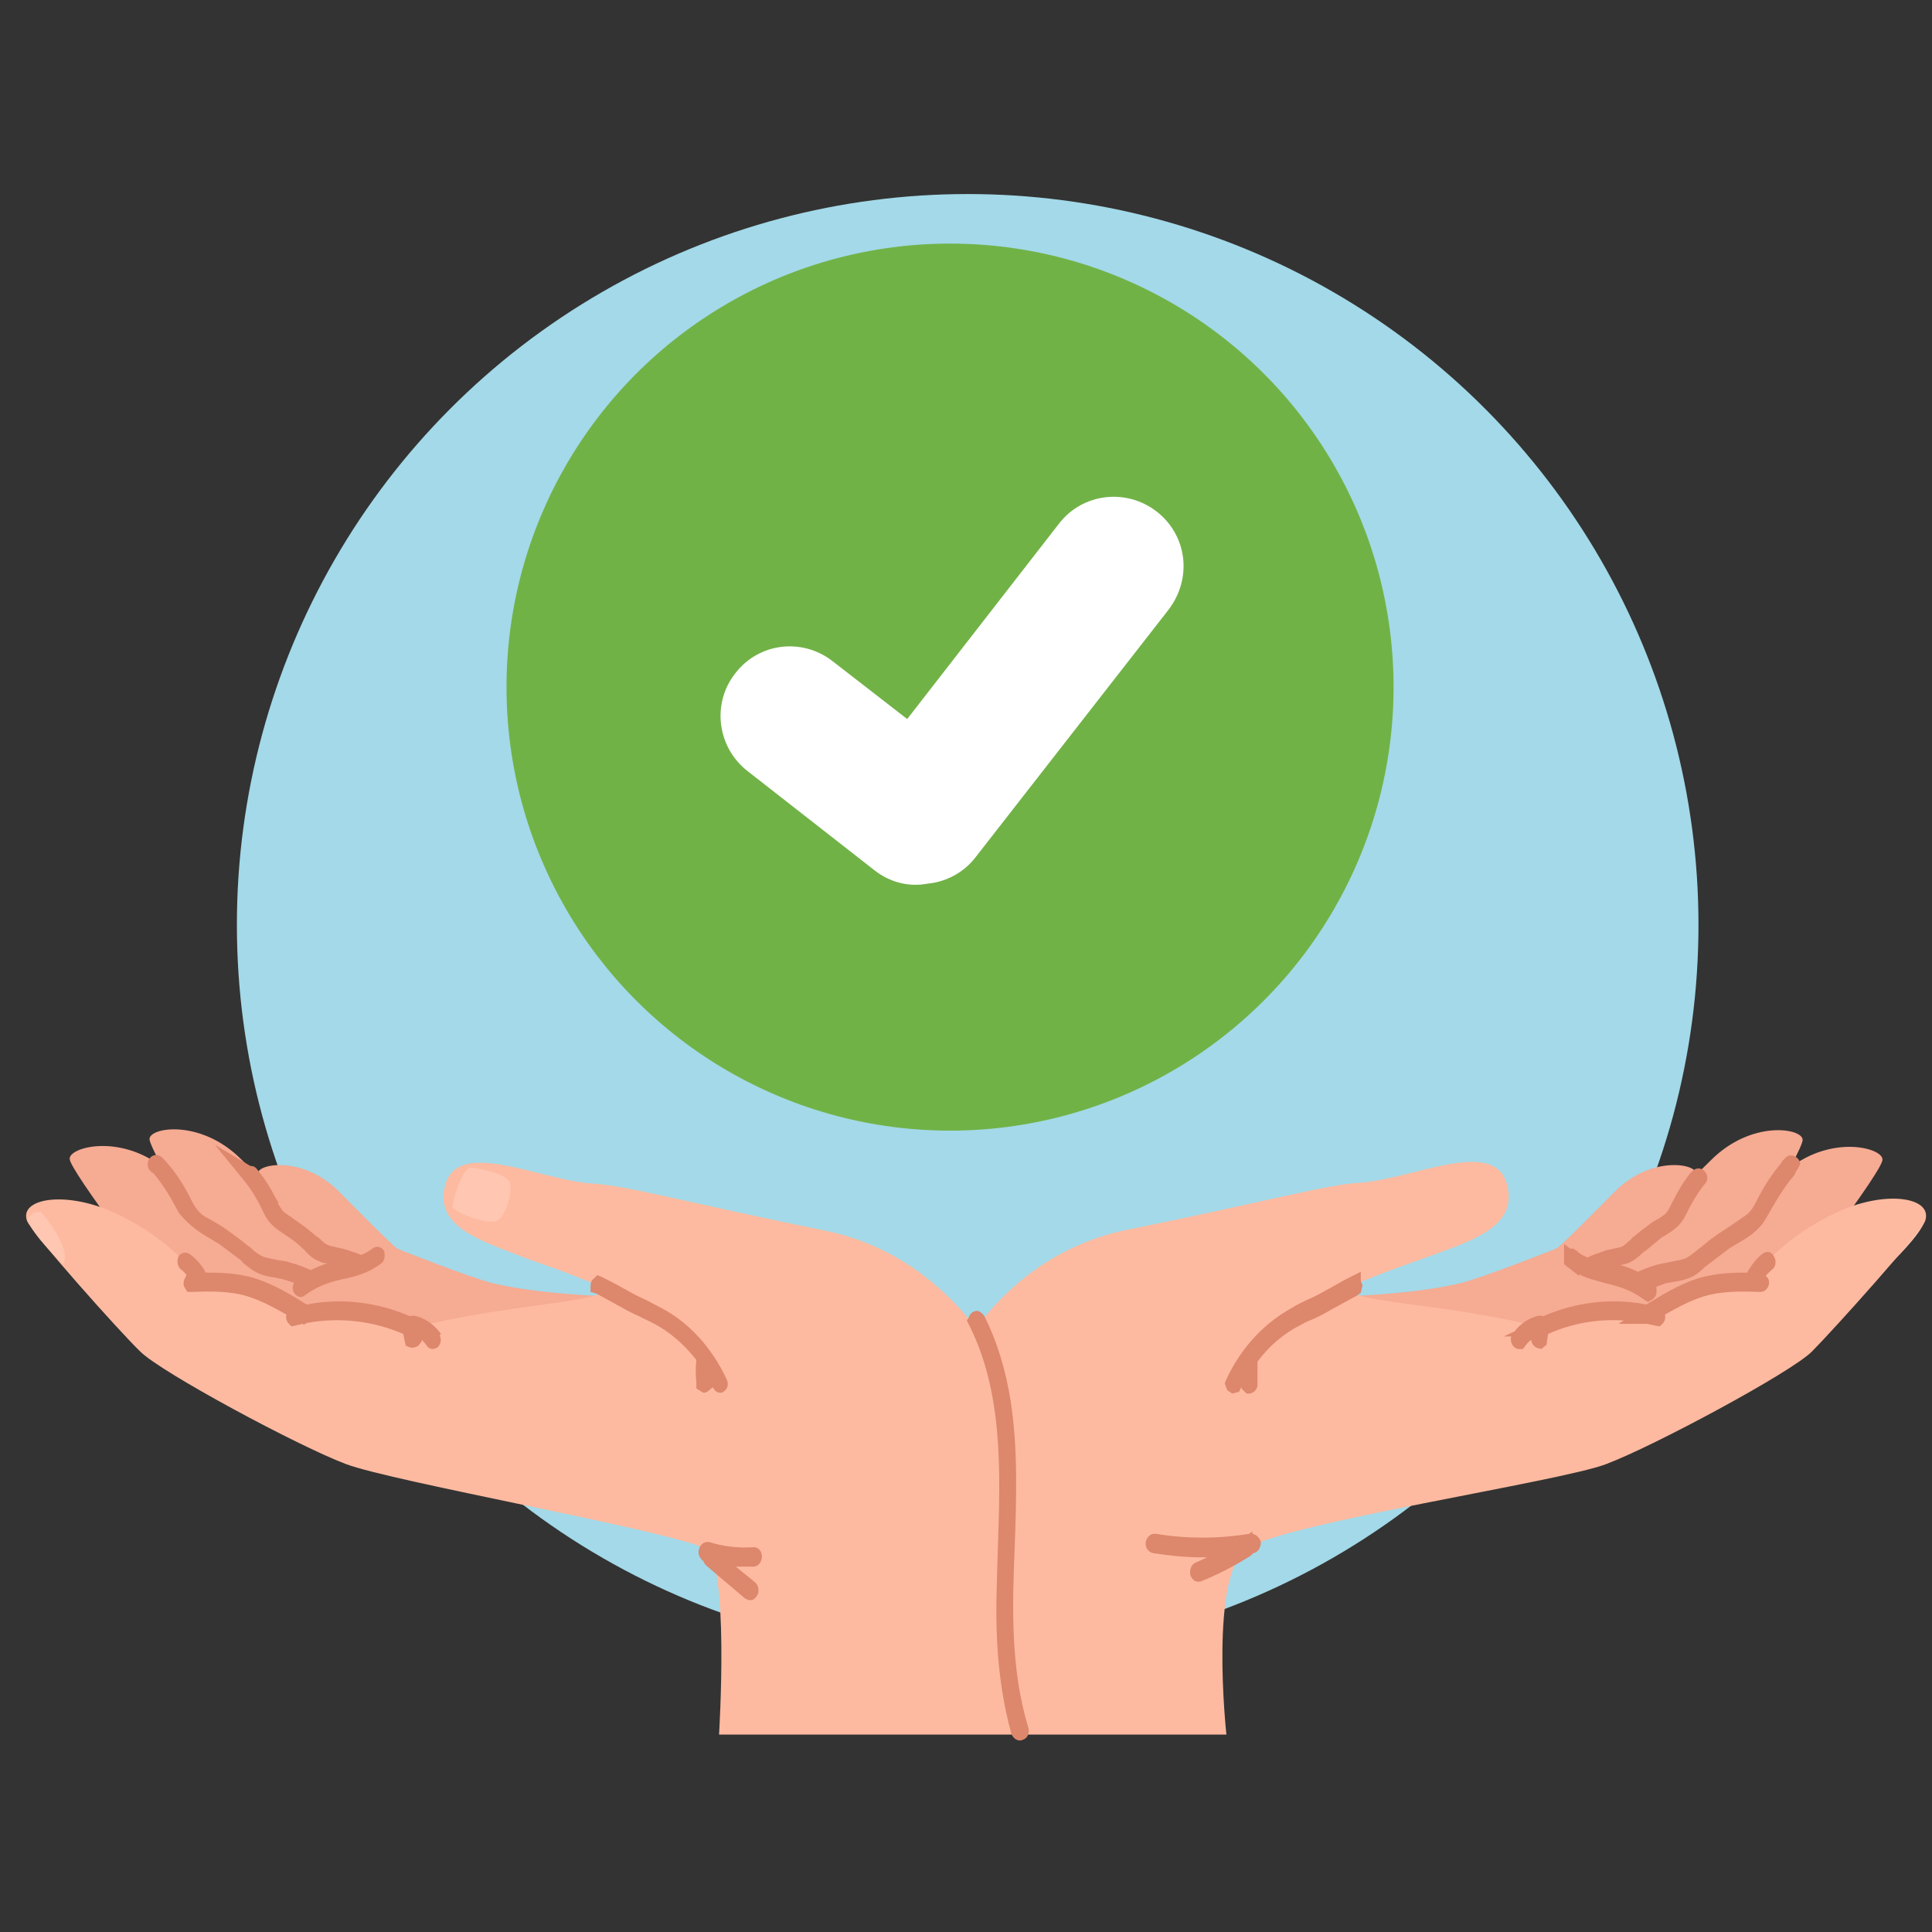 <?xml version="1.0" encoding="UTF-8"?> <svg xmlns="http://www.w3.org/2000/svg" xmlns:xlink="http://www.w3.org/1999/xlink" version="1.1" id="Layer_1" x="0px" y="0px" viewBox="0 0 230 230" style="enable-background:new 0 0 230 230;" xml:space="preserve"><rect x="0" y="0" width="230" height="230" fill="#333333" stroke="none"/> <style type="text/css"> .st0{fill:#A3D9E8;} .st1{fill:#F6AB93;} .st2{fill:#FFC6B2;} .st3{fill:#FDBAA0;} .st4{fill:#DD876C;} .st5{fill:#71B247;} .st6{fill:#FFFFFF;} </style> <g> <circle class="st0" cx="115.2" cy="110.1" r="87"></circle> <path class="st1" d="M75.8,154.4c0,0-10.1,0-17-1.6c-2.9-0.7-11.9-4.3-11.9-4.3l4.8,15.8l25.8-1.8l1.9-13.1L75.8,154.4L75.8,154.4z "></path> <path class="st1" d="M44.5,171.2c-5.4-2.6-21.1-12.9-23.5-15.6c-2.4-2.7-12.6-16.2-12.7-17.6c-0.2-1.4,5.9-3.1,11.1,1 c5.2,4.1,9,7.3,11.3,8.2c2.3,1,15.9,8.4,18.6,8.4C51.9,155.7,49.9,173.8,44.5,171.2L44.5,171.2z"></path> <path class="st1" d="M50.5,173.1c-5.1-3.3-19.7-15.4-21.8-18.4c-2.1-3-10.9-17.7-10.9-19.1c0-1.4,6.1-2.4,10.9,2.4 c4.8,4.7,8.2,8.3,10.4,9.6c2.2,1.3,15,10.3,17.6,10.7C59.4,158.6,55.6,176.4,50.5,173.1L50.5,173.1z"></path> <path class="st1" d="M59.5,172.7c-4.5-2.9-17.3-13.6-19.2-16.2c-1.8-2.6-9.6-15.6-9.6-16.8s5.4-2.1,9.6,2.1 c4.2,4.2,7.2,7.4,9.2,8.5c2,1.1,13.2,9.1,15.5,9.4C67.3,160,64,175.6,59.5,172.7z"></path> <path class="st1" d="M156.7,154.4c0,0,10.1,0,17-1.6c2.9-0.7,11.9-4.3,11.9-4.3l-4.8,15.8l-25.8-1.8l-1.9-13.1L156.7,154.4 L156.7,154.4z"></path> <path class="st1" d="M187.9,171.3c5.4-2.6,21.1-12.9,23.5-15.6c2.4-2.7,12.6-16.2,12.7-17.6c0.2-1.4-5.9-3.1-11.1,1 c-5.2,4.1-9,7.3-11.3,8.2c-2.3,1-15.9,8.4-18.6,8.4C180.5,155.8,182.5,174,187.9,171.3L187.9,171.3z"></path> <path class="st1" d="M181.9,173.2c5.1-3.3,19.7-15.4,21.8-18.4c2.1-3,10.9-17.7,10.9-19.1c0-1.4-6.1-2.4-10.9,2.4 c-4.8,4.7-8.2,8.3-10.4,9.6c-2.2,1.3-15,10.3-17.6,10.7C173,158.7,176.8,176.5,181.9,173.2L181.9,173.2z"></path> <path class="st1" d="M173.1,172.7c4.5-2.9,17.3-13.6,19.2-16.2s9.6-15.6,9.6-16.8s-5.4-2.1-9.6,2.1c-4.2,4.2-7.2,7.4-9.2,8.5 c-2,1.1-13.2,9.1-15.5,9.4C165.2,160,168.6,175.6,173.1,172.7L173.1,172.7z"></path> <path class="st2" d="M176.3,139c0,0-4.1,0.6-4.5,1.8c-0.3,1.1,0.4,3.9,1.5,4.5c1.2,0.6,5.2-1,5.3-1.6 C178.8,143.1,177.5,138.7,176.3,139z"></path> <path class="st2" d="M227.6,144.3c0,0-3.8,4.4-2.6,6.2c0,0,3.7-3.5,4.2-5.3C229.2,145.2,228.8,144.1,227.6,144.3z"></path> <path class="st3" d="M218.5,144.4c-7.3,3.5-10,8.1-10,8.1c-7.1-0.6-12.4,3.9-12.4,3.9c-7.5-1.6-11.2,1.9-14.8,1.1 c-10.9-2.5-23.4-2.7-20.2-4.5c0,0,0,0,0,0c3.5-1.5,6.7-2.6,8.4-3.2c5.4-2,11.3-3.6,9.9-8.8c-1.5-5.7-11.3-0.6-17.5-0.2 c-3.9,0.2-10.9,2.2-27.7,5.6c-8.4,1.7-14.2,6.7-17.7,11.3c-0.1,0.1-0.2,0.1-0.3,0.2c-0.1-0.1-0.2-0.2-0.3-0.2 c-3.6-4.5-9.3-9.5-17.7-11.2c-16.7-3.4-23.7-5.4-27.7-5.6c-6.2-0.4-16-5.5-17.5,0.2c-1.4,5.1,4.6,6.7,9.9,8.8 c1.7,0.6,5,1.7,8.4,3.2c3.2,1.7-9.4,2-20.2,4.5c-3.6,0.8-7.3-2.6-14.8-1.1c0,0-5.3-4.4-12.4-3.9c0,0-2.7-4.6-10-8.1 c-5.9-2.8-11.6-1.9-10.7,0.8c0.4,1.3,11,13.2,13.5,15.6c2.5,2.5,18.9,11.3,24.5,13.4c5.6,2.1,37.8,7.8,42.7,10 c3,1.4,1.7,22.2,1.7,22.2l0,0h25.1h10.7H146v0c0,0-2.1-19.2,2.5-22.2c4.6-3,37.2-7.9,42.7-10c5.6-2.1,22-10.9,24.5-13.4 c2.5-2.5,13.1-14.3,13.5-15.6C230.1,142.5,224.4,141.6,218.5,144.4z"></path> <path class="st2" d="M56.2,139c0,0,4.1,0.6,4.5,1.8c0.3,1.1-0.4,3.9-1.5,4.5s-5.2-1-5.3-1.6C53.8,143.1,55.1,138.7,56.2,139z"></path> <path class="st2" d="M4.9,144.3c0,0,3.8,4.4,2.6,6.2c0,0-3.7-3.5-4.2-5.3C3.3,145.2,3.7,144.1,4.9,144.3z"></path> <path class="st4" d="M25.1,147.5c0.3,0.2,0.7,0.4,1,0.6c0.8,0.6,1.6,1.2,2.4,1.8c0.1,0.1,0.3,0.2,0.4,0.4c0.6,0.5,1.2,1,1.9,1.3 c0.7,0.3,1.3,0.4,2,0.5c0.3,0.1,0.6,0.1,0.9,0.2c0.4,0.1,0.9,0.3,1.3,0.4c-0.2,0.4-0.2,0.8,0,1.2c0.2,0.3,0.5,0.5,0.8,0.5 c0.2,0,0.4-0.1,0.5-0.2c1.2-0.9,2.6-1.5,4.4-1.9c1.5-0.3,3.1-0.7,4.7-1.9c0.4-0.3,0.5-1,0.3-1.5c-0.3-0.5-0.9-0.6-1.3-0.3l0,0 c-0.4,0.3-0.9,0.6-1.4,0.8c-1-0.4-1.9-0.7-2.9-0.9c-0.3-0.1-0.6-0.1-0.8-0.2c-0.5-0.1-0.9-0.5-1.3-0.9l-0.3-0.2 c-0.6-0.5-1.2-1-1.9-1.5c-0.3-0.2-0.7-0.5-1-0.7c-0.2-0.2-0.5-0.3-0.7-0.5c-0.5-0.3-0.7-0.7-1.1-1.4l0.2,0.1l-0.4-0.6 c-0.6-1.2-1.3-2.3-2.2-3.4c-0.2-0.3-0.5-0.4-0.8-0.4l-4.2-2.5l3.5,4.3c0.9,1.1,1.6,2.3,2.3,3.8c0.6,1.3,1.5,1.9,2.4,2.5 c0.2,0.1,0.4,0.3,0.6,0.4c0.6,0.4,1.1,0.8,1.6,1.3c0.1,0.1,0.3,0.2,0.4,0.4c0.4,0.4,0.9,0.9,1.5,1.1c0.4,0.2,0.7,0.3,1.1,0.3 c-0.7,0.2-1.4,0.5-2,0.8c-0.9-0.4-1.7-0.7-2.5-0.9c-0.5-0.2-1-0.2-1.5-0.3c-0.5-0.1-0.9-0.2-1.4-0.3c-0.6-0.2-1.2-0.6-1.8-1.2 l-0.3-0.2c-0.8-0.7-1.7-1.3-2.5-1.9c-0.7-0.5-1.4-0.9-2.1-1.3l-0.4-0.2c-0.7-0.4-1.2-1-1.7-2c-1-2-2.1-3.7-3.5-5.1 c-0.4-0.4-1-0.4-1.4,0c-0.4,0.4-0.4,1.1-0.1,1.5l0.3,0.3h0.1c1.3,1.5,2.2,3.1,3.1,4.8C22.6,146,23.9,146.8,25.1,147.5z"></path> <path class="st4" d="M214.3,138.6c0-0.3-0.1-0.5-0.3-0.7c-0.4-0.4-1-0.5-1.4-0.1l-0.5,0.5l0,0.1c-1.1,1.3-2.1,2.8-3,4.6 c-0.5,1-0.9,1.5-1.6,1.9l-0.7,0.5c-0.6,0.4-1.2,0.8-1.8,1.2c-0.8,0.5-1.6,1.1-2.4,1.8l-0.4,0.3c-0.6,0.5-1.2,1-1.8,1.2 c-0.4,0.1-0.9,0.2-1.4,0.3c-0.5,0.1-1,0.2-1.5,0.3c-0.8,0.2-1.6,0.5-2.5,0.9c-0.7-0.3-1.3-0.6-2.1-0.8c0.4-0.1,0.7-0.1,1.1-0.3 c0.6-0.3,1.1-0.7,1.5-1.1c0.1-0.1,0.2-0.2,0.4-0.3c0.6-0.5,1.2-1,1.7-1.4c0.2-0.2,0.4-0.3,0.6-0.4c0.8-0.5,1.8-1.1,2.4-2.3 c0.7-1.4,1.4-2.7,2.4-3.9c0.4-0.4,0.3-1.1-0.1-1.5c-0.4-0.4-1-0.4-1.4,0l-0.3,0.3v0c-0.8,1-1.5,2.2-2.1,3.4 c-0.4,0.8-0.6,1.3-1.1,1.6c-0.3,0.2-0.5,0.4-0.8,0.5c-0.3,0.2-0.7,0.4-1,0.7c-0.6,0.4-1.2,0.9-1.8,1.4l-0.3,0.3 c-0.5,0.4-0.8,0.8-1.3,0.9c-0.3,0.1-0.6,0.1-0.9,0.2c-0.4,0.1-0.7,0.1-1.1,0.3c-0.6,0.2-1.2,0.4-1.8,0.7c-0.5-0.2-0.9-0.4-1.3-0.8 l-0.5-0.3l-0.2,0.1l-0.8-0.6v1.5c0,0.1,0,0.1,0,0.2l0,0.7l1.8,1.4v-0.2c1.1,0.6,2.3,0.8,3.3,1.1c1.8,0.4,3.2,1,4.4,1.9l0.5,0.3 l0.5-0.3c0.3-0.2,0.5-0.5,0.5-0.9l0-0.6l-0.1,0c0.4-0.1,0.8-0.3,1.1-0.4c0.3-0.1,0.7-0.1,1-0.2c0.7-0.1,1.3-0.2,2-0.5 c0.7-0.3,1.3-0.8,1.8-1.3c0.1-0.1,0.3-0.2,0.4-0.3c0.9-0.7,1.7-1.3,2.5-1.9c0.3-0.2,0.7-0.4,1-0.6c1.2-0.7,2.5-1.5,3.3-2.9 c1.1-1.9,2.1-3.7,3.4-5.2c0.1-0.2,0.2-0.4,0.3-0.6l0.1-0.1L214.3,138.6z"></path> <path class="st4" d="M162,152.5v-1.1l-1.2,0.6c-0.8,0.4-1.5,0.8-2.2,1.2c-0.3,0.2-0.6,0.3-0.9,0.5c-0.7,0.4-1.3,0.7-2,1 c-0.6,0.3-1.3,0.6-1.9,1c-3.3,1.8-6.1,4.8-7.8,8.5l-0.2,0.5l0.3,0.8l0.6,0.4l0.8-0.2l0.2-0.4c0-0.1,0.1-0.1,0.1-0.2l0,0.2l0.6,0.6 h0.3c0.5,0,1-0.5,1-1c0-0.9,0-1.8,0-2.8c1.4-1.9,3.2-3.4,5.2-4.4c0.5-0.3,1-0.5,1.5-0.7c0.7-0.3,1.4-0.7,2.1-1.1 c0.3-0.2,0.6-0.3,0.9-0.5c0.7-0.4,1.5-0.8,2.2-1.2l0.4-0.3l0.2-0.9L162,152.5C162,152.5,162,152.5,162,152.5z"></path> <path class="st4" d="M209.9,149.2c-0.8,0.6-1.4,1.4-1.9,2.3c-2,0-3.9,0.1-5.9,0.7c-2.2,0.7-4.3,2-6.1,3.1 c-4.1-0.8-8.4-0.3-12.3,1.4c-0.2-0.1-0.5-0.1-0.8,0c-1,0.3-1.9,0.9-2.6,1.8l-1.3,0.6h0.9c-0.1,0.4,0,0.9,0.3,1.2 c0.2,0.2,0.4,0.3,0.6,0.3c0.1,0,0.2,0,0.2,0h0.3l0.3-0.4c0.2-0.3,0.4-0.5,0.7-0.7c0,0.5,0.4,0.9,0.8,1l0.4,0.1l0.6-0.5l0.2-1.3 c2.9-1.3,6-1.8,9-1.6l-0.6,0.4h3.3c0,0,0.1,0,0.1,0c0.3,0.1,0.6,0.1,0.9,0.2l0.6,0.1l0.4-0.4c0.2-0.3,0.3-0.6,0.2-1 c1.4-0.8,2.9-1.6,4.4-2.1c2.2-0.7,4.4-0.7,7-0.6c0.5,0,1-0.5,1-1.1c0-0.3-0.1-0.6-0.4-0.8c0.2-0.3,0.5-0.5,0.8-0.8 c0.4-0.3,0.5-1,0.2-1.5C210.9,149,210.4,148.9,209.9,149.2z"></path> <path class="st4" d="M83.8,165.8c0.2,0,0.4-0.1,0.5-0.2l0.5-0.4l0-0.1c0,0,0,0.1,0.1,0.1c0.2,0.4,0.5,0.6,0.8,0.6 c0.1,0,0.3,0,0.4-0.1c0.5-0.3,0.7-0.9,0.4-1.5c-1.7-3.7-4.5-6.8-7.8-8.5c-0.6-0.3-1.3-0.7-1.9-1c-0.7-0.3-1.3-0.6-2-1 c-0.3-0.2-0.6-0.3-0.9-0.5c-0.7-0.4-1.5-0.8-2.3-1.2l-0.5-0.2l-0.4,0.4c-0.3,0.2-0.4,0.6-0.4,1l0,0.6L71,154 c0.7,0.4,1.5,0.8,2.2,1.2c0.3,0.2,0.6,0.3,0.9,0.5c0.7,0.4,1.3,0.7,2,1c0.5,0.3,1.1,0.5,1.6,0.8c2,1,3.8,2.6,5.2,4.4 c-0.1,0.9-0.1,1.8,0,2.7l0,0.7l0.5,0.3C83.5,165.7,83.7,165.8,83.8,165.8z"></path> <path class="st4" d="M52.2,159.1l0.3-0.3c-0.8-1.1-1.8-1.8-2.9-2.1c-0.3-0.1-0.6-0.1-0.8,0c-3.9-1.7-8.2-2.2-12.3-1.4 c-1.9-1.2-3.9-2.4-6.1-3.1c-1.9-0.6-3.9-0.7-5.9-0.7c-0.5-0.9-1.1-1.6-1.9-2.2c-0.4-0.3-1-0.2-1.3,0.2c-0.3,0.5-0.2,1.2,0.2,1.6 c0.3,0.2,0.5,0.4,0.7,0.7l-0.2,0.4c-0.2,0.4-0.2,0.8,0,1.1l0.3,0.5l0.5,0c2.5-0.1,4.8-0.1,6.9,0.6c1.5,0.5,3,1.3,4.4,2.1 c-0.1,0.4,0,0.7,0.2,1l0.4,0.4l0.5-0.1c0.3-0.1,0.5-0.1,0.8-0.2l0.2,0.1l0.3-0.2c3.8-0.7,7.8-0.3,11.5,1.3l0.3,1.4l0.5,0.2 c0.3,0.1,0.7,0,1-0.2l0.4-0.5l0-0.2c0.2,0.2,0.4,0.4,0.6,0.7c0.2,0.3,0.5,0.4,0.7,0.4c0.2,0,0.4-0.1,0.6-0.2c0.4-0.4,0.5-1,0.2-1.5 L52.2,159.1z"></path> <path class="st4" d="M120.8,184.1c0.2-5.7,0.4-11.7-0.5-17.4c-0.6-3.7-1.6-7-3.1-10c-0.2-0.3-0.4-0.5-0.7-0.6 c-0.2-0.1-0.5,0-0.7,0.1c-0.3,0.2-0.4,0.4-0.5,0.7l-0.2,0.3l0.3,0.6c4,8,3.7,17.3,3.4,26.3c-0.1,3.7-0.3,7.5-0.1,11.2 c0.2,4.2,0.8,7.8,1.7,11.1c0.2,0.5,0.6,0.8,1,0.8c0.1,0,0.2,0,0.4-0.1c0.6-0.2,0.8-0.9,0.6-1.5 C120.3,198.7,120.5,191.3,120.8,184.1z"></path> <path class="st4" d="M89.7,186.5c0.6,0,1-0.6,1-1.2c0-0.7-0.5-1.2-1.1-1.1c-1.8,0.1-3.5-0.1-5.1-0.6c-0.4-0.1-0.7,0-1,0.3 c-0.3,0.3-0.4,0.8-0.3,1.2c0.1,0.3,0.3,0.6,0.5,0.7c0.1,0.2,0.2,0.4,0.3,0.5c1.6,1.4,3.2,2.7,4.7,4c0.2,0.1,0.4,0.2,0.6,0.2 c0.1,0,0.3,0,0.4-0.1c0.3-0.2,0.6-0.6,0.6-1c0-0.4-0.1-0.8-0.5-1.1c-0.7-0.6-1.5-1.2-2.2-1.8c0.3,0,0.7,0,1,0 C89,186.5,89.4,186.5,89.7,186.5z"></path> <path class="st4" d="M149.1,182.6v-0.3l-0.4,0.3c-3.7,0.6-7.4,0.6-11.1,0c-0.6-0.1-1.1,0.4-1.2,1c-0.1,0.6,0.3,1.2,0.9,1.3 c1.9,0.3,3.9,0.5,5.8,0.5c0.2,0,0.4,0,0.6,0c-0.4,0.2-0.9,0.4-1.3,0.6c-0.6,0.2-0.8,0.9-0.7,1.5c0.2,0.5,0.5,0.8,1,0.8 c0.1,0,0.2,0,0.4-0.1c2-0.8,3.9-1.8,5.8-3c0.1-0.1,0.2-0.2,0.3-0.3c0,0,0,0,0,0c0.6-0.1,0.9-0.7,0.9-1.3 C150,183.1,149.6,182.7,149.1,182.6z"></path> <circle class="st5" cx="113.1" cy="81.8" r="52.8"></circle> <path class="st6" d="M137.7,60.9L137.7,60.9c-3.6-2.8-8.8-2.2-11.6,1.4l-18.1,23.3l-8.9-6.9c-3.6-2.8-8.8-2.2-11.6,1.5 c-2.8,3.6-2.1,8.8,1.5,11.6l15.1,11.8c1.9,1.5,4.2,2,6.3,1.6c2.2-0.2,4.3-1.3,5.7-3.1l23-29.5C142,68.8,141.3,63.7,137.7,60.9z"></path> </g> </svg> 